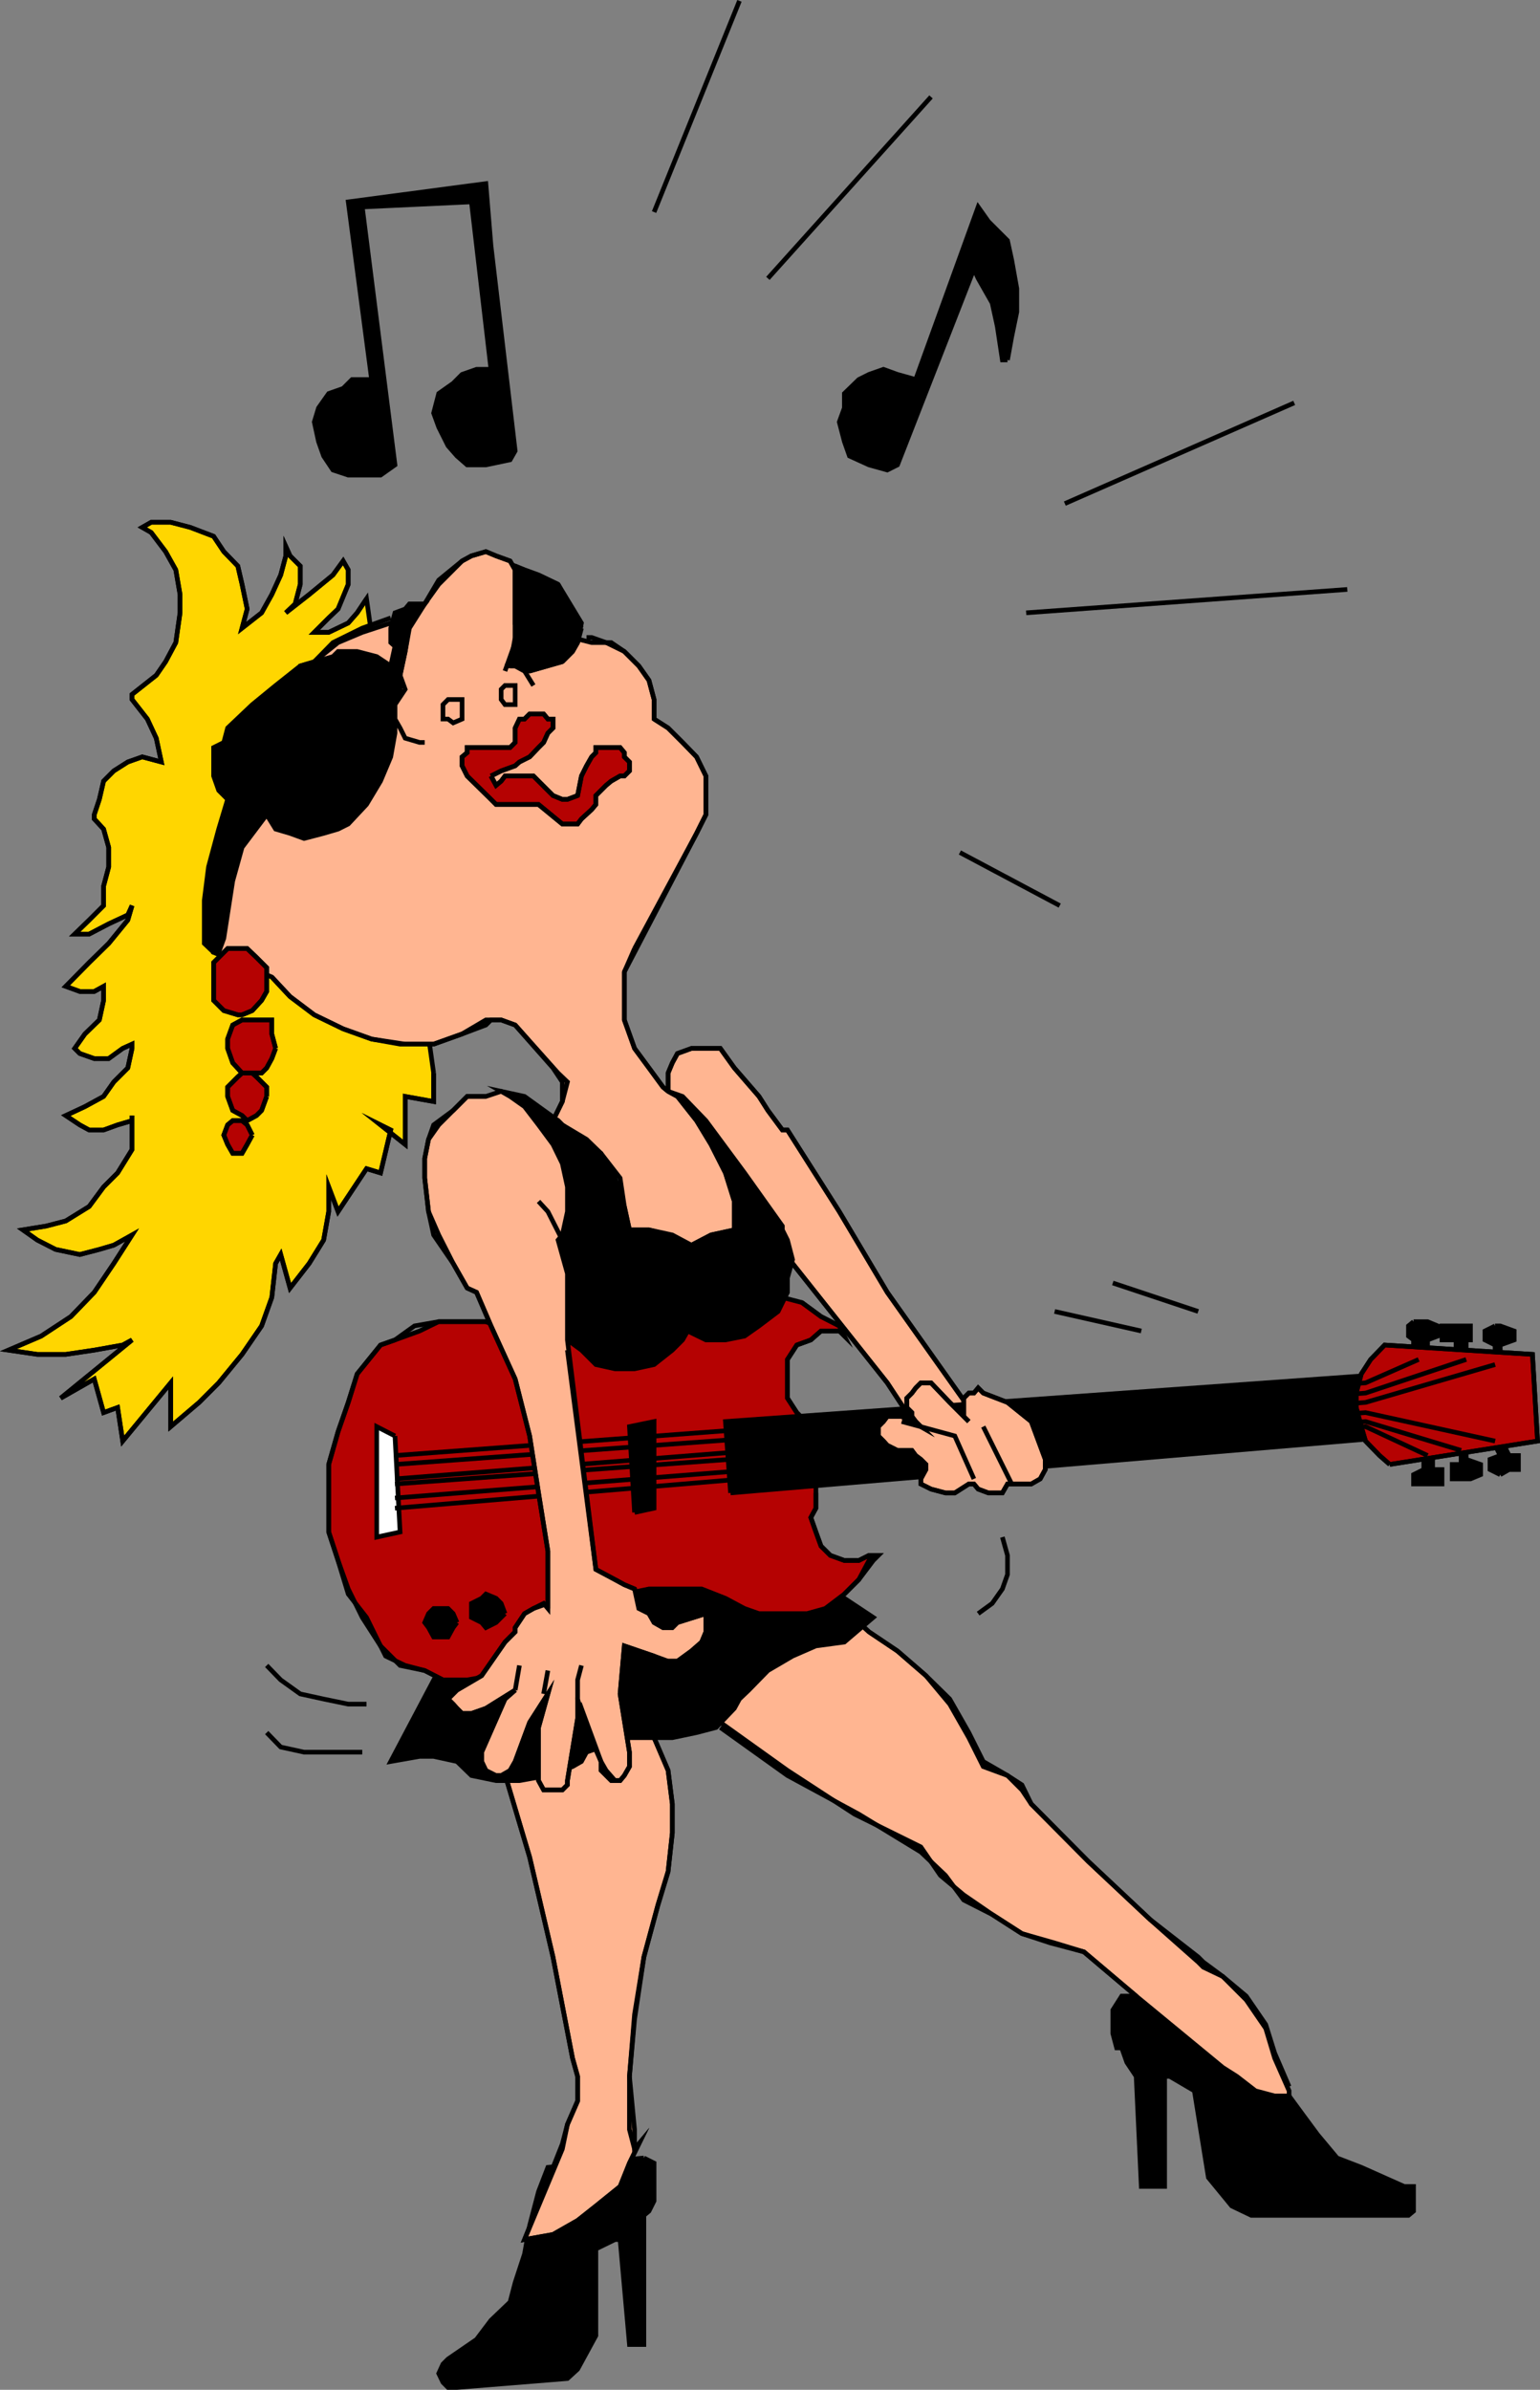 <svg xmlns="http://www.w3.org/2000/svg" width="362.558" height="562.35"><rect width="100%" height="100%" fill="#808080" stroke="none"/><path stroke="#000" stroke-miterlimit="10" stroke-width="1.089" d="m151.587 507.806 2.399 1.199v8.898l-1.2 2.403-1.199 1v30.398h-3.398l-2.203-24.7h-1.2l-4.5 2.2v20.399l-4.3 7.902-2.399 2.2-26 2.1h-2.101l-1.2-1.202-1-2.098 1-2.2 1.2-1.202 6.703-4.598 3.398-4.5 4.5-4.3 1.2-4.602 2.198-6.7 1.204-6.699 2.097-8 2.2-5.7 22.601-2.198"/><path fill="#ffb591" stroke="#000" stroke-miterlimit="10" stroke-width="1.089" d="m152.786 404.403 1.2 4.5 3.3 7.7 1 7.902v6.8l-1 9.098-2.398 7.903-3.3 12.199-2.2 14.7-1.2 13.398 1.2 12.5v4.601l1-1.2-2.2 4.5-2.202 5.5-5.7 4.599-4.3 3.402-5.797 3.3-6.703 1.2 8.902-21.3 1.2-5.802 2.398-5.5v-5.8l-1.2-4.297-4.597-23.801-5.5-23.5-6.703-22.5-1.2-2.2 36-7.902"/><path fill="none" stroke="#000" stroke-miterlimit="10" stroke-width="1.089" d="m152.786 404.403 1.2 4.5 3.3 7.7 1 7.902v6.8l-1 9.098-2.398 7.903-3.3 12.199-2.2 13.5-1.2 14.598v12.5l1.2 4.601 1-1.2-2.2 4.5-2.202 5.5-5.7 4.599-4.3 3.402-5.797 3.3-6.703 1.2 8.902-22.5 1.2-4.602 2.398-5.5v-5.8l-1.2-4.297-4.597-23.801-5.5-23.5-6.703-22.5-1.2-2.2"/><path fill="#ffb591" stroke="#000" stroke-miterlimit="10" stroke-width="1.089" d="m186.587 297.306 22.3 28.097 4.599 7 14.601-1.199-19.2-27.101-11.3-19-12.2-19.2h-1.198l-3.403-4.597-2.097-3.301-5.801-6.7-3.3-4.6h-6.802l-3.3 1.198-1.2 2.2-1 2.402v4.3l29.301 40.5"/><path fill="none" stroke="#000" stroke-miterlimit="10" stroke-width="1.089" d="m186.587 297.306 22.3 28.097 4.599 7 14.601-1.199-19.2-27.101-11.3-19-12.2-19.2h-1.198l-3.403-4.597-2.097-3.301-5.801-6.7-3.3-4.6h-6.802l-3.3 1.198-1.2 2.2-1 2.402v4.3"/><path fill="#ffb591" stroke="#000" stroke-miterlimit="10" stroke-width="1.089" d="M168.587 381.806h33.602l2.398 2.199 6.7 4.5 6.698 5.8 5.602 6.7 4.5 7.898 3.399 6.801 5.703 2.102 3.398 3.398 2.2 3.3 13.402 13.5 14.597 13.7 11.301 10 1.2 1.2 4.6 2.199 5.5 5.5 4.599 6.703 2.101 7 3.399 7.699v3.598l-28.098-7.899-7.902-18-12.297-10.398-7.903-2.102-6.699-2.2-7-4.5-6.7-4.6-5.5-4.598-4.6-6.703-15.598-7.7-15.801-10.3-15.8-11.297-1-23.5"/><path stroke="#000" stroke-miterlimit="10" stroke-width="1.089" d="M267.486 469.704h-3.399l-2.101 3.3v5.5l.902 3.4h1.2l1.198 3.402 2.2 3.297 1.203 25.902h5.5v-25.902h1.199l5.8 3.402 3.298 20.398 5.5 6.7 4.601 2.203h37l1.2-1v-5.801h-2.2l-10.101-4.5-5.7-2.2-4.597-5.5-3.403-4.6-3.3-4.5h-3.399l-4.5-1.2-4.398-3.402-3.301-2.098-20.402-16.8"/><path fill="none" stroke="#000" stroke-miterlimit="10" stroke-width="1.089" d="m202.189 381.806 2.398 2.199 6.7 4.5 6.698 5.8 5.602 5.5 4.5 7.9 3.398 6.8 5.704 3.3 3.398 2.2 2.2 4.5 13.402 13.5 14.597 13.7 11.301 8.8 1.2 1.2 4.6 3.398 5.5 4.601 4.598 6.7 2.102 6.699 3.399 7.902m-36-21.301-12.297-10.398-6.903-2.102-7.699-2.2-7-4.5-6.7-3.401-4.3-5.797-5.8-5.5-14.598-8.903-16.801-9.097-15.8-11.301"/><path fill="#ffd600" stroke="#000" stroke-miterlimit="10" stroke-width="1.089" d="M102.087 252.505v6.7l-6.7-1.2v11.3l-5.8-4.6 2.399 1.198-2.399 10.102-3.3-1-6.7 10.098-2.2-5.797v5.797l-1.198 6.703-3.403 5.5-4.5 5.797-2.199-7.899-1.2 2.102-.901 8-2.399 6.699-4.601 6.7-5.5 6.698-4.598 4.602-6.7 5.7v-10.302l-11.3 13.7-1.2-7.899-3.3 1.2-2.2-7.9-7.902 4.5 16.801-13.698-2.2 1.199-6.698 1.2-6.703 1h-6.7l-6.8-1 7.703-3.302 7-4.597 5.5-5.703 4.597-6.797 4.301-6.703-4.3 2.402-3.4 1-4.6 1.2-5.7-1.2-4.3-2.2-3.4-2.402 5.5-.898 4.599-1.2 5.5-3.402 3.402-4.597 3.3-3.301 3.4-5.5v-8 1.2l-3.4 1-3.3 1.198h-3.402l-2.2-1.199-3.3-2.2 4.5-2.1 4.402-2.4 2.398-3.401 3.301-3.297 1-4.602v-1l-2.2 1-3.3 2.399H22.19l-3.403-1.2-1.199-1.199 2.399-3.398 3.402-3.301 1-4.602v-3.3l-2.2 1.203h-3.402l-3.3-1.203 5.5-5.598 4.601-4.5 4.5-5.5 1-3.402-1 2.203-4.5 2.097-4.601 2.403h-3.399l3.399-3.301 3.402-3.402v-4.598l1.2-4.5v-4.602l-1.2-4.3-2.2-2.399v-1l1.2-3.601 1-4.297 2.398-2.403 3.301-2.097 3.399-1.203 4.5 1.203-1.2-5.602-2.097-4.5-3.602-4.601v-1.2l5.7-4.5 2.199-3.199 2.402-4.5 1-7v-4.3l-1-5.801-2.402-4.297-3.399-4.5-2.101-1.203 2.101-1.2h4.602l4.597 1.2 5.5 2.101 2.403 3.602 3.297 3.398 1 4.3 1.203 5.802-1.203 4.5 4.601-3.602 2.399-4.3 2.101-4.598 1.2-4.5v-2.203l1 2.203 2.402 2.398v4.3l-1.203 4.599-2.2 2.101 5.5-4.3 5.602-4.598 2.398-3.301 1.2 2.098v3.402l-2.399 5.8-2.2 2.098-3.401 3.403h3.402l4.598-2.203 2.101-2.399 2.2-3.3 15.8 111.6"/><path fill="none" stroke="#000" stroke-miterlimit="10" stroke-width="1.089" d="M102.087 252.505v6.7l-6.7-1.2v11.3l-5.8-4.6 2.399 1.198-2.399 10.102-3.3-1-6.7 10.098-2.2-5.797v5.797l-1.198 6.703-3.403 5.5-4.5 5.797-2.199-7.899-1.2 2.102-.901 8-2.399 6.699-4.601 6.7-5.5 6.698-4.598 4.602-6.7 5.7v-10.302l-11.3 13.7-1.2-7.899-3.3 1.2-2.2-7.9-7.902 4.5 16.801-13.698-2.2 1.199-6.698 1.2-6.703 1h-6.7l-6.8-1 7.703-3.302 7-4.597 5.5-5.703 4.597-6.797 4.301-6.703-4.3 2.402-3.4 1-4.6 1.2-5.7-1.2-4.3-2.2-3.4-2.402 5.5-.898 4.599-1.2 5.5-3.402 3.402-4.597 3.3-3.301 3.4-5.5v-8 1.2l-3.4 1-3.3 1.198h-3.402l-2.2-1.199-3.3-2.2 4.5-2.1 4.402-2.4 2.398-3.401 3.301-3.297 1-4.602v-1l-2.2 1-3.3 2.399H22.19l-3.403-1.2-1.199-1.199 2.399-3.398 3.402-3.301 1-4.602v-3.3l-2.2 1.203h-3.402l-3.3-1.203 5.5-5.598 4.601-4.5 4.5-5.5 1-3.402-1 2.203-4.5 2.097-4.601 2.403h-3.399l3.399-3.301 3.402-3.402v-4.598l1.2-4.5v-4.602l-1.2-4.3-2.2-2.399v-1l1.2-3.601 1-4.297 2.398-2.403 3.301-2.097 3.399-1.203 4.5 1.203-1.2-5.602-2.097-4.5-3.602-4.601v-1.2l5.7-4.5 2.199-3.199 2.402-4.5 1-7v-4.3l-1-5.801-2.402-4.297-3.399-4.5-2.101-1.203 2.101-1.2h4.602l4.597 1.2 5.5 2.101 2.403 3.602 3.297 3.398 1 4.3 1.203 5.802-1.203 4.5 4.601-3.602 2.399-4.3 2.101-4.598 1.2-4.5v-2.203l1 2.203 2.402 2.398v4.3l-1.203 4.599-2.2 2.101 5.5-4.3 5.602-4.598 2.398-3.301 1.2 2.098v3.402l-2.399 5.8-2.2 2.098-3.401 3.403h3.402l4.598-2.203 2.101-2.399 2.2-3.3"/><path stroke="#000" stroke-miterlimit="10" stroke-width="1.089" d="m171.986 344.603 23.5 29.3 10.101 6.7-6.8 5.8-6.7.903-5.5 2.398-5.8 3.399-4.5 4.601-2.2 2.102-1.2 2.199-4.3 4.5-4.601 1.2-5.7 1.198h-13.5l-3.3 2.2-3.399 1.203-1.2 2.199-2.1 1.2-5.802 2.1-6.699 1.2h-5.5l-5.8-1.2-3.399-3.3-5.5-1.2h-3.3l-6.801 1.2 11.3-21.402 68.7-48.5"/><path fill="#b50202" stroke="#000" stroke-miterlimit="10" stroke-width="1.089" d="M192.087 335.704h-1.2l-3.3-3.3-2.2-3.4v-9.1l2.2-3.4 3.3-1.198 2.4-2.102h4.3l1.2 1.2-1.2-2.4-4.3-2.198-4.5-3.301-4.598-1.2-5.5-1.202-4.602 1.203-4.5 2.097-49.5 5.801-5.7-2.2h-11.1l-4.5 2.2-5.801 2.102-3.399 1.199-5.5 6.8-2.101 6.7-2.399 6.898-2.2 7.7v15.902l2.2 6.7 2.399 7.898 4.3 5.5 3.301 6.703 1.2 2.398 4.6 2.2 4.599 1.199 4.3 2.203h5.7l5.601-1 5.7-1.203 4.3-2.2 3.399-4.5 2.402-1.199 4.598-4.601 4.3-3.297 6.7-2.203 5.8-1.2h12.403l5.597 2.2 4.5 2.402 3.403 1.2h11.297l4.3-1.2 4.5-3.402 3.403-3.399 3.398-4.5 1.2-1.2h-2.2l-2.398 1.2h-3.403l-3.3-1.2-2.2-2.198-1.199-3.301-1.2-3.402 1.2-2.2v-19.199"/><path fill="none" stroke="#000" stroke-miterlimit="10" stroke-width="1.089" d="M192.087 335.704h-1.2l-3.3-3.3-2.2-3.4v-9.1l2.2-3.4 3.3-1.198 2.4-2.102h5.5l-1.2-1.2-4.3-2.198-4.5-3.301m-68.7 6.699-5.7-2.2h-11.1l-5.7 1-4.601 3.302-3.399 1.199-5.5 6.8-2.101 6.7-2.399 6.898-2.2 7.7v15.902l2.2 6.7 2.399 6.698 3.3 6.7 4.301 6.703 1.2 1.199 3.402 3.398 5.797 1.2 4.3 2.203h5.7m88.8-20.203 3.403-3.399 2.398-4.5 1-1.2h-1l-2.398 1.2h-3.403l-3.3-1.2-2.2-2.198-1.199-3.301-1.2-3.402 1.2-2.2v-3.597"/><path stroke="#000" stroke-miterlimit="10" stroke-width="1.089" d="M336.087 349.204h3.399v-3.398h-2.2v-3.301h-2.097v3.3l-2.403 1.2v2.2h3.301m9.102-1.2h1l2.398-1v-2.402l-3.398-1.2v-2.097l-1.204 1.199v2.098h-2.097v3.402h3.3m8.001-1 2.097-1.2h2.2v-3.3h-2.2l-1.199-2.402h-2.101l1.203 2.402-2.403.898v2.403l2.403 1.199m-20.403-36h3.301l2.398 1v2.398l-2.398.903v2.398h-3.3v-2.398l-1.2-.903v-2.398l1.2-1m9.999 1h3.403v3.3h-1v3.4l-2.403-1v-2.4h-3.3v-3.3h3.3m9.2 0h1.203l3.296 1.2v2.1l-3.296 1.2v2.2h-1.204v-2.2l-2.398-1.2v-2.1l2.399-1.2"/><path fill="#ffb591" stroke="#000" stroke-miterlimit="10" stroke-width="1.089" d="M146.986 228.704v11.3l2.402 6.7 3.398 4.602 3.301 4.5 1.2 1 2.198 1.199 4.5 5.7 3.403 5.6 3.398 6.7 2.102 6.7v6.698l-5.5 1.2-4.602 2.402-4.5-2.402-5.5-1.2h-4.597l-1.203-5.5-1-6.699-4.5-5.8-3.399-3.301-5.7-3.399-1-1h-1.198l2.199-4.5v-4.601l-2.2-3.297-8.902-10.102-3.3-1.2h-2.399l-1.2 1.2-5.6 2.102-6.7 2.398h-6.7l-7.901-1.2-6.7-2.401-6.8-3.297-5.7-4.301-4.3-4.602-13.7-5.8 3.301-36 17.102-31.399 3.297-1 5.601-4.5 5.7-2.398 6.699-2.203 5.601-1.2 2.399-3.3 3.3-4.598 5.5-5.5 2.2-1.2 3.402-1 2.398 1 3.301 1.2 1.2 2.098v12.5l18 4.601h4.6l3.099 2.102 3.402 3.398 2.398 3.399 1.2 4.5v4.601l3.3 2.102 3.403 3.398 3.297 3.399 2.203 4.5v9.101l-2.203 4.399-17 32.601"/><path stroke="#000" stroke-miterlimit="10" stroke-width="1.089" d="m171.986 351.306 158.601-13.403-3.398-14.597-156.403 11.199 1.2 16.8"/><path fill="#fff" stroke="#000" stroke-miterlimit="10" stroke-width="1.089" d="m92.986 337.903 1.203 22.602-5.5 1.2v-26l4.297 2.198"/><path stroke="#000" stroke-miterlimit="10" stroke-width="1.089" d="m131.388 291.806 2.2 7.898v15.602l3.3 2.398 3.398 3.399 4.5 1h4.602l4.598-1 4.3-3.399 2.403-2.398 1.199-2.102 4.3 2.102h4.598l4.5-.903 3.403-2.398 4.5-3.402 2.199-4.5v-3.399l1.2-4.3-1.2-4.598-1.2-2.403v-.898l-8.902-12.5-9.097-12.3-5.5-5.7-3.403-1.2 2.2 1.2 4.5 5.7 3.402 5.6 3.398 6.7 2.102 6.7v6.698l-5.5 1.2-4.602 2.402h-.898l-4.602-2.402-4.5-1.2h-4.597l-1.203-5.5-2.2-6.699-3.3-5.8-4.598-3.301-4.5-3.399-1-1-7.902-5.7-5.5-1.198 2.101 1.199 3.399 2.398 3.3 4.301 3.403 4.602 2.199 4.5 1.2 5.5v5.797l-1.2 5.5-1 1.203"/><path fill="#b50202" stroke="#000" stroke-miterlimit="10" stroke-width="1.089" d="m327.189 344.603 34.796-5.5-1.199-20.399-34.8-2.2-3.297 3.4-2.204 3.402-1.199 4.5v3.398l1.2 4.5 1 3.399 3.3 3.402 2.403 2.098"/><path fill="none" stroke="#000" stroke-miterlimit="10" stroke-width="1.089" d="m327.189 344.603 34.796-5.5-1.199-20.399-34.8-2.2-3.297 3.4-2.204 3.402-1.199 4.5v3.398l1.2 4.5 1 3.399 3.3 3.402 2.403 2.098"/><path stroke="#000" stroke-miterlimit="10" stroke-width="1.089" d="m149.388 355.903 4.598-1v-20.398l-5.797 1.2 1.199 20.198m-41.801 25.903-.898-2.102-1.203-1.2h-3.399l-1.2 1.2-.901 2.102.902 1.199 1.2 2.2h3.398l1.203-2.2.898-1.2m11.301-2.101-.903-2.398-1.199-1.203-2.398-1-1 1-2.402 1.203v3.297l2.402 1.203 1 1.199 2.398-1.2 1.2-1.202.902-.899"/><path fill="none" stroke="#000" stroke-miterlimit="10" stroke-width="1.089" d="m92.986 342.505 228.5-17.102 12.5-5.5"/><path fill="none" stroke="#000" stroke-miterlimit="10" stroke-width="1.089" d="m92.986 344.603 228.5-16.797 23.703-7.903"/><path fill="none" stroke="#000" stroke-miterlimit="10" stroke-width="1.089" d="m92.986 348.005 228.5-18 30.5-8.902m-259 28.101 228.5-16.8 30.5 6.699"/><path fill="none" stroke="#000" stroke-miterlimit="10" stroke-width="1.089" d="m92.986 352.505 228.5-18 22.5 6.8"/><path fill="none" stroke="#000" stroke-miterlimit="10" stroke-width="1.089" d="m92.986 354.903 228.5-19.199 14.601 6.8"/><path fill="#ffb591" stroke="#000" stroke-miterlimit="10" stroke-width="1.089" d="m132.388 290.603 1.2-5.5v-5.797l-1.2-5.5-2.2-4.5-3.402-4.602-3.3-4.3-3.399-2.4-2.101-1.198-3.598 1.199h-4.402l-3.297 3.3-3.403 3.4-2.398 3.398-.902 4.5v4.601l.902 7.899 2.398 5.5 3.403 6.703 3.297 5.797 2.203 1 3.398 7.902 5.7 12.5 3.402 13.398 2.097 13.403 2.2 13.699v13.5-1.2l-3.399 1.2-2.101 1.2-2.2 3.3v1l-2.398 2.398-5.5 7.903-5.8 3.398-2.102 2.102 1.203 1.199.898 1 1.2 1.2h2.198l3.403-1.2 6.898-4.3-2.398 2.1-5.5 12.5v2.2l1 2.098 2.398 1.203h2.102l1.2-1.203 1.198-2.098 3.403-9.2 4.296-6.702-2.199 7.902v12.5l1.2 2.2h4.402l1.2-1.2v-1l2.397-14.602.903-2.398 4.597 12.5 1.204 2.098 2.097 2.402h1.2l1-1.2 1.203-2.1v-3.4l-2.204-13.702 1-11.297 7 2.398 3.301 1.2h2.2l3.3-2.4 2.403-2.1 1-2.4v-4.3l-6.704 2.102-1.199 1.199h-2.199l-2.102-1.2-1.199-2.1-1.199-1.2-2.2-4.602-2.402-1-2.199-1.199-4.5-2.398-6.699-54v-15.602l-2.2-7.898 1-1.203"/><path fill="none" stroke="#000" stroke-miterlimit="10" stroke-width="1.089" d="m132.388 291.806-3.402-6.703-2.2-2.399m10.102 109.199-.902 3.403v4.5l.902 3.398v1.2m-15.602-6.7 1-5.8m5.7 6.699 1-5.5"/><path fill="none" stroke="#000" stroke-miterlimit="10" stroke-width="1.089" d="M114.388 258.005h-4.403l-3.296 3.3-4.602 3.4-1.2 3.398-.901 4.5v4.601l.902 7.899 1.2 5.5 4.6 6.703 3.297 5.797 2.204 1 3.398 7.902 5.7 12.5 3.402 13.398 2.097 13.403 2.2 13.699v13.5l-1-1.2-2.399 1.2-2.101 1.2-2.2 3.3v1l-2.398 2.398-5.5 7.903-5.8 3.398-2.102 2.102 1.203 1.199.898 1 1.2 1.2h2.198l3.403-1.2 6.898-4.3-2.398 2.1-5.5 12.5v2.2l1 2.098 1.2 1.203h2.397l2.102-1.203 1.2-2.098 3.402-9.2 4.296-6.702-2.199 7.902v12.5l1.2 2.2h4.402l1.2-1.2v-1l2.397-14.602v-2.398l5.5 12.5v2.098l2.403 2.402h2.097l1-1.2 1.204-2.1v-3.4l-2.204-13.702 1-11.297 7 2.398 2.102 1.2h3.398l3.301-2.4 2.403-2.1 1-2.4v-4.3l-6.704 2.102-1.199 1.199h-2.199l-2.102-1.2-1.199-2.1-2.398-1.2-1-4.602-2.403-1-2.199-1.199-4.5-2.398-6.699-51.602"/><path stroke="#000" stroke-miterlimit="10" stroke-width="1.089" d="M120.087 156.704h1.2l2.198 1.2h1.204l7.699-2.2 2.398-2.398 1.2-2.102.902-4.601-5.5-9.098-4.602-2.2-3.3-1.202-2.2-.899v16.8l-1.199 6.7"/><path fill="#b50202" stroke="#000" stroke-miterlimit="10" stroke-width="1.089" d="M62.786 231.103v-3.399l-2.398-2.398-2.2-2.102h-4.6l-3.302 3.3v8.9l2.403 2.402 3.297 1h1l2.402-1 2.2-2.403 1.198-2.097v-2.203m2.102 15.601-.902-3.398v-3.301h-7l-2.2 1.2-1.199 3.3v2.2l1.2 3.398 2.199 2.402h4.601l1.2-1.2 1.199-2.202.902-2.399m-2.102 11.301v-2.2l-2.398-2.402-1-.898h-2.402l-1 .898-2.399 2.403v2.199l1.2 3.3 2.199 1.2 1.203 1.2 2.199-1.2 1.2-1.2 1.198-3.3m-3.398 9.098-1.2-2.399-1.202-1h-2.2l-1.199 1-.898 2.399.898 2.203 1.2 2.097h2.199l1.203-2.097 1.199-2.203"/><path fill="none" stroke="#000" stroke-miterlimit="10" stroke-width="1.089" d="M62.786 231.103v-3.399l-2.398-2.398-2.2-2.102h-4.6l-3.302 3.3v8.9l2.403 2.402 3.297 1h1l2.402-1 2.2-2.403 1.198-2.097v-2.203m2.102 15.601-.902-3.398v-3.301h-7l-2.2 1.2-1.199 3.3v2.2l1.2 3.398 2.199 2.402h4.601l1.2-1.2 1.199-2.202.902-2.399m-2.102 11.301v-2.2l-2.398-2.402-1-.898h-2.402l-1 .898-2.399 2.403v2.199l1.2 3.3 2.199 1.2 1.203 1.2 2.199-1.2 1.2-1.2 1.198-3.3m-3.398 9.098-1.2-2.399-1.202-1h-2.2l-1.199 1-.898 2.399.898 2.203 1.2 2.097h2.199l1.203-2.097 1.199-2.203m94.598-97.899v-4.601l-1.2-4.5-2.398-3.399-3.402-3.398-4.297-2.102-3.403-1.2h-1.199m11.301 73.2 14.598-27.101 2.203-4.399v-9.101l-2.203-4.5-3.297-3.399-3.403-3.398-3.3-2.102m-23.797 94.5 2.199-4.5 1.2-4.601-2.2-2.098-10.102-11.3-3.3-1.2h-3.598l-5.602 3.3-6.699 2.4H94.19l-6.703-1.2-6.7-2.402-6.8-3.297-5.7-4.301-4.3-4.602m85.401-6.699-2.402 5.5v11.3l2.402 6.7 3.398 4.602 3.301 4.5 1.2 1m-38.399-98.903 2.398-6.699v-17.101l-1.199-2.098-3.3-1.2-2.4-1-3.402 1-2.199 1.2-5.5 4.5-3.3 5.598-3.598 5.703-1 5.5-1.2 5.597 1.2 3.301-2.402 3.602v3.398l1.203 2.102 1.199 2.398 3.398 1h1.2m31.402-37.199-4.602-2.2-3.3-1.202-2.2-.899m10.102 4.301 5.5 10.3m-4.5 7.899 2.398-2.398 1.2-2.102.902-3.398m-4.5 7.898-7.7 2.2"/><path fill="none" stroke="#000" stroke-miterlimit="10" stroke-width="1.089" d="m125.587 161.306-2.102-3.403-2.199-1.199h-2.398m-10.102 11.301v-3.402h-3.3l-1.2 1.203v3.398h1.2l1.203.899 2.097-.899v-1.2m12.5-5.8v-.898h-2.398l-.902.898v2.399l.902 1.203h2.398v-3.602"/><path stroke="#000" stroke-miterlimit="10" stroke-width="1.089" d="m51.486 224.103 1.203-3.297 2.097-13.5 2.2-7.903 5.8-7.699 2.102 3.399 3.398 1 3.301 1.203 4.602-1.203 3.398-1 2.399-1.2 4.3-4.597 3.301-5.5 2.399-5.703 1-5.598v-6.7l1.203-3.6v-3.302l1.199-5.597 1-6.703 3.598-4.5h-3.598l-1 1.203-2.402.898-1 3.602v3.398l1 .899-1 4.601-3.297-2.2-4.602-1.198h-4.5l-1.2 1.199-7.698 2.2-5.801 4.6-5.5 4.5-5.8 5.5-.9 3.4-2.402 1.198v6.7l1.2 3.402 2.101 2.098-2.101 7-2.399 8.902-1 7.898v10.102l2.2 2.098h1.199"/><path fill="#b50202" stroke="#000" stroke-miterlimit="10" stroke-width="1.089" d="m115.587 182.603 1.2 2.203 1.198-1 .903-1.203h6.7l1.198 1.203 2.2 2.199 1.203 1.2 2.199.898h1.2l2.397-.899.903-4.601 1.2-2.399 1.198-2.101 1-1v-1.2h5.7l1 1.2v1l1.203 1.203v2.097l-1.204 1.2h-1l-2.097 1.203-1.2 1-2.402 2.398v2.102l-1 1.199-2.398 2.2-.903 1.198h-3.597l-5.602-4.597h-10l-1.199-1.203-5.602-5.5-1.199-2.399v-2.101l1.2-1v-1.2h10.101l1.2-1.199v-3.398l1-2.102h1.198l1.204-1.2h3.296l1 1.2h1.204v2.102l-1.204 1.199-1 2.2-1.199 1.198-2.097 2.2-2.403 1.203-1 .898-3.3 1.2-2.399 1.199"/><path fill="none" stroke="#000" stroke-miterlimit="10" stroke-width="1.089" d="m115.587 182.603 1.2 2.203 1.198-1 .903-1.203h6.7l1.198 1.203 2.2 2.199 1.203 1.2 2.199.898h1.2l2.397-.899.903-4.601 1.2-2.399 1.198-2.101 1-1v-1.2h5.7l1 1.2v1l1.203 1.203v2.097l-1.204 1.2h-1l-2.097 1.203-1.2 1-2.402 2.398v2.102l-1 1.199-2.398 2.2-.903 1.198h-3.597l-5.602-4.597h-10l-1.199-1.203-5.602-5.5-1.199-2.399v-2.101l1.2-1v-1.2h10.101l1.2-1.199v-3.398l1-2.102h1.198l1.204-1.2h3.296l1 1.2h1.204v2.102l-1.204 1.199-1 2.2-1.199 1.198-2.097 2.2-2.403 1.203-1 .898-3.3 1.2-2.399 1.199m-23.601-37.2-6.7 2.403-6.898 3.398-4.402 4.5-3.297 2.2"/><path fill="#ffb591" stroke="#000" stroke-miterlimit="10" stroke-width="1.089" d="m228.087 334.505-1.2-1.2v-4.3l1.2-1.2h1.2l1-1.202 1.198 1.203 5.704 2.199 5.597 4.5 3.301 8.898v2.403l-1.2 2.199-2.1 1.2h-5.598l-1.203 2.1h-3.297l-2.403-.902-1-1.199h-1.199l-3.3 2.102h-2.2l-3.398-.903-2.403-1.199v-1.2l1.2-2.198v-1.203l-1.2-1.2-1.199-.898-.898-1.2h-3.403l-2.398-1.202-.902-1-1.2-1.2v-2.199l1.2-1.2.902-1.198h3.398l2.403 1.199 2.097 1.2-1.199-1.2-.898-1.2v-.902l-1.203-1.199v-2.2l1.203-1.198.898-1.203 1.2-1.2h2.402l4.398 4.602 4.5 4.5"/><path fill="none" stroke="#000" stroke-miterlimit="10" stroke-width="1.089" d="m223.587 330.005 4.5 4.5-1.2-1.2v-4.3l1.2-1.2h1.2l1-1.202 1.198 1.203 5.704 2.199 5.597 4.5 3.301 8.898v2.403l-1.2 2.199-2.1 1.2h-5.598l-1.203 2.1h-3.297l-2.403-.902-1-1.199h-1.199l-3.3 2.102h-2.2l-3.398-.903-2.403-1.199v-1.2l1.2-2.198v-1.203l-1.2-1.2-1.199-.898-.898-1.2h-3.403l-2.398-1.202-.902-1-1.2-1.2v-2.199l1.2-1.2.902-1.198h3.398l2.403 1.199 2.097 1.2-1.199-1.2-.898-1.2v-.902l-1.203-1.199v-2.2l1.203-1.198.898-1.203 1.2-1.2h2.402l4.398 4.602m7.899 5.699 6.703 13.5"/><path fill="none" stroke="#000" stroke-miterlimit="10" stroke-width="1.089" d="m212.286 334.505 12.5 3.398 4.5 10.102m12.301-203.801 75.602-5.5m-66.5-20.199 54-23.7m-78.703 105.798 23.5 12.5m-68.7-147.598 38.403-42.7m-65.203 27.098L174.087.204M62.786 391.903l3.301 3.403 4.602 3.297 5.5 1.203 5.797 1.199h4.3m-23.5 6.699 3.301 3.399 5.5 1.203h13.7m144.999-32.602 3.301-2.398 2.399-3.403 1.203-3.398v-4.5l-1.203-4.3m12.3-53.102 20.403 4.601m-6.703-11.301 20.101 6.7"/><path stroke="#000" stroke-miterlimit="10" stroke-width="1.089" d="m237.189 84.704 1-5.5 1.199-5.8v-5.5l-1.2-6.7-1-4.601-4.5-4.5-2.402-3.399-14.699 40.602-4.3-1.203-3.302-1.2-3.398 1.2-2.398 1.203-3.403 3.297v3.402l-1.199 3.3 1.2 4.598 1.198 3.403 4.602 2.097 4.3 1.2 2.4-1.2 18-46.097 1 2.199 3.3 5.8 1.2 5.5 1.198 7.9h1.204m-126.203-37.2 4.601 39.398h-3.398l-3.403 1.2-2.097 2.101-3.403 2.399-1.199 4.601 1.2 3.3 2.199 4.4 2.101 2.402 2.399 2.097h4.402l5.7-1.199 1.198-2.101-5.699-48.297-1.2-14.602-32.401 4.3 5.5 41.802h-4.598l-2.102 2.097-3.398 1.2-2.402 3.402-1 3.3 1 4.598 1.203 3.403 2.199 3.297 3.598 1.203h7.601l3.399-2.403-7.7-60.699 25.7-1.2"/></svg>
